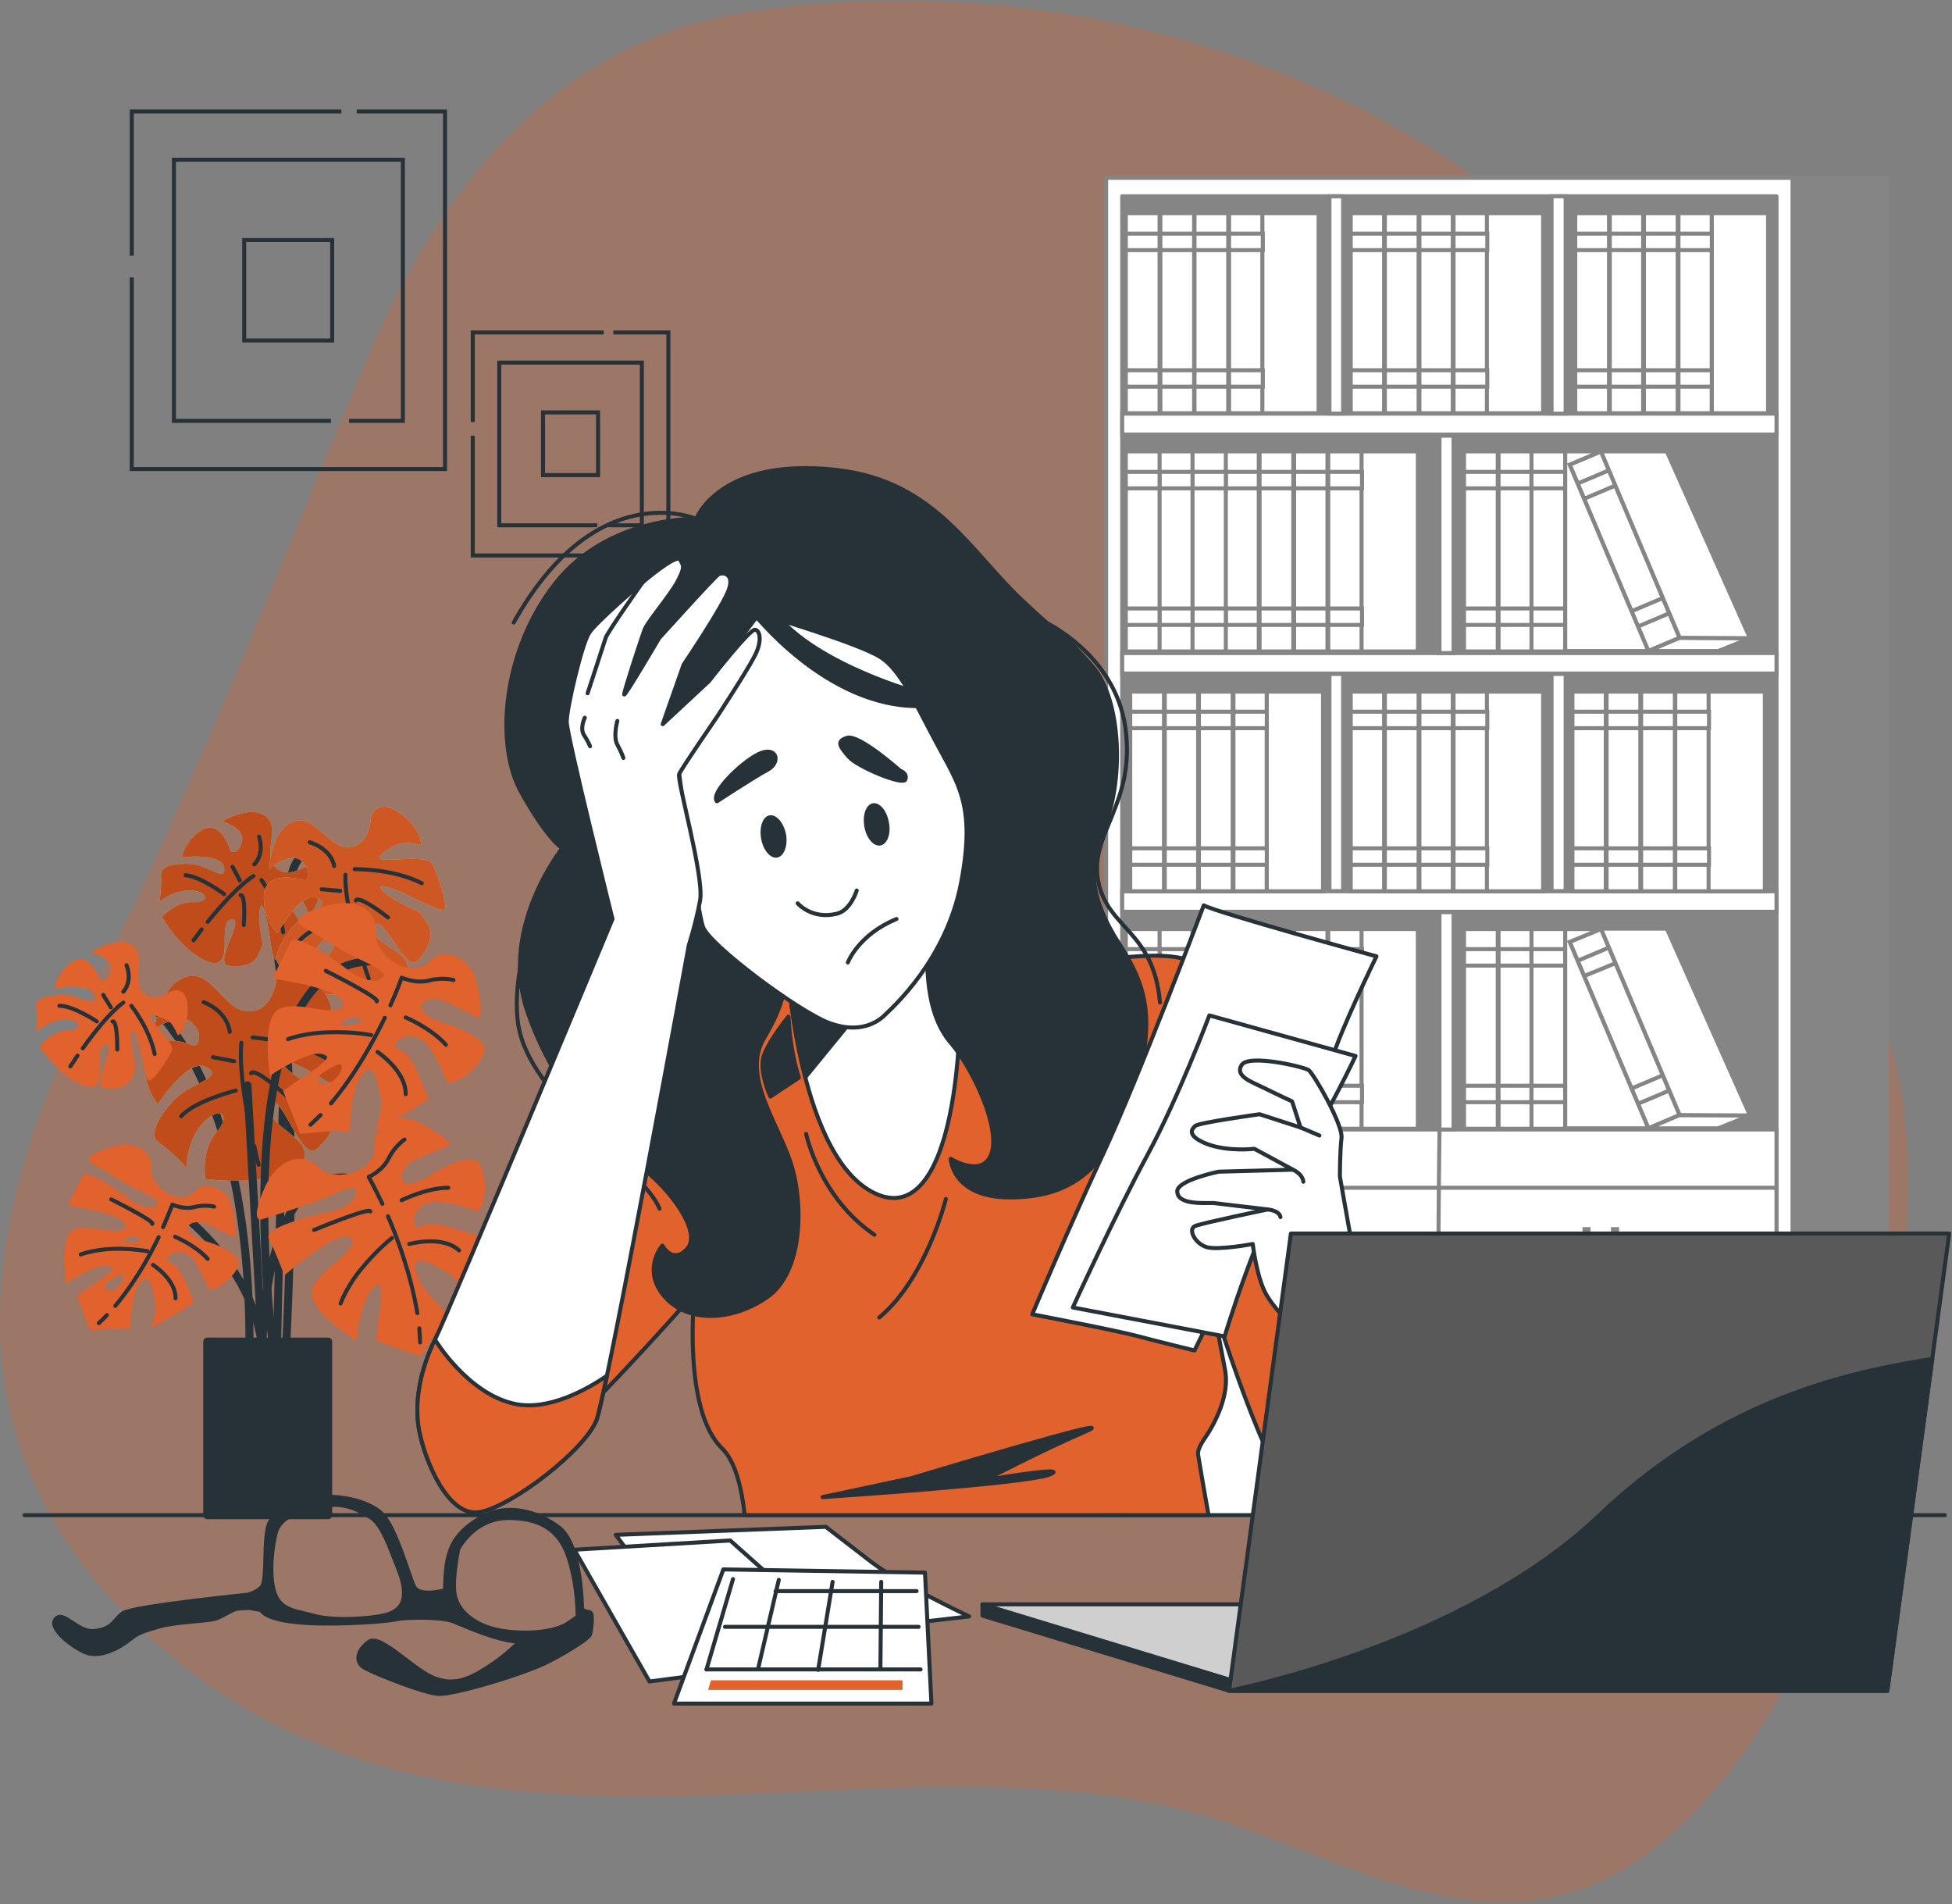 <?xml version="1.0" encoding="UTF-8"?>
<svg width="486px" height="474px" viewBox="0 0 486 474" version="1.1" xmlns="http://www.w3.org/2000/svg" xmlns:xlink="http://www.w3.org/1999/xlink">
    <rect x="0" y="0" width="486" height="474" fill="#808080" stroke="none"/>
    <title>8745324</title>
    <g id="lp-design" stroke="none" stroke-width="1" fill="none" fill-rule="evenodd">
        <g id="stop-using-spreadsheets" transform="translate(-804, -1090)">
            <g id="8745324" transform="translate(804, 1090.173)">
                <g id="Background-Simple" fill="#E1622C" fill-rule="nonzero" opacity="0.295">
                    <g id="&lt;Group&gt;">
                        <path d="M406.002,88.287 C397.102,70.987 384.602,56.787 368.802,45.287 C316.202,6.787 244.702,-7.113 183.202,3.387 C139.302,10.887 110.102,44.887 91.402,89.187 C69.202,141.487 49.202,193.587 24.002,244.487 C-4.898,302.787 -17.898,363.487 44.902,413.887 C99.302,457.387 167.402,446.087 229.702,444.687 C250.302,444.287 271.102,445.087 291.502,449.587 C331.802,458.687 371.002,490.787 410.702,460.787 C440.902,437.987 458.702,394.787 467.302,355.687 C472.402,332.487 476.502,306.787 474.602,281.987 C472.502,254.987 461.502,234.587 450.302,211.487 C436.102,182.487 425.002,151.487 417.302,119.387 C414.602,108.087 410.802,97.687 406.002,88.287 Z" id="&lt;Path&gt;"></path>
                    </g>
                </g>
                <g id="Plant" transform="translate(8.971, 200.632)">
                    <g id="&lt;Group&gt;" transform="translate(0, -0)">
                        <path d="M76.331,12.055 C76.331,12.055 64.031,5.155 63.131,20.655 C62.231,36.155 59.931,136.755 59.931,136.755" id="&lt;Path&gt;" stroke="#263238" stroke-width="2" stroke-linecap="round" stroke-linejoin="round"></path>
                        <path d="M56.731,22.055 C56.731,22.055 66.731,44.355 62.231,135.355" id="&lt;Path&gt;" stroke="#263238" stroke-width="2" stroke-linecap="round" stroke-linejoin="round"></path>
                        <g transform="translate(30.731, 1.335)" id="&lt;Path&gt;">
                            <path d="M35.9,13.82 C35.9,13.82 31.2,16.82 28.5,13.32 C25.8,9.92 30.3,3.62 26.3,0.92 C22.4,-1.78 15.6,2.32 15.6,2.32 C15.6,2.32 20.8,3.82 20.6,6.72 C20.5,9.62 17.9,10.72 17.6,9.42 C17.3,8.22 14.8,1.82 10.5,4.52 C6.2,7.12 5.6,11.22 5.6,11.22 C5.6,11.22 15.5,10.12 16.1,13.82 C16.7,17.62 12,13.22 7.9,12.92 C3.8,12.72 0.1,13.32 0.4,15.82 C0.6,18.32 0,22.32 0,22.32 C0,22.32 3.5,19.32 8,19.52 C12.5,19.82 12.3,22.72 8.2,22.42 C4.1,22.22 0.6,26.12 0.6,26.12 C0.6,26.12 4.3,32.52 9.1,35.62 C13.8,38.82 15.5,37.72 16.1,35.22 C16.6,32.82 15.4,26.52 18.2,26.72 C21.1,26.92 13.5,37.52 17.1,38.22 C20.8,38.82 23.8,37.72 24.7,35.32 C25.7,32.92 25.7,32.92 25.7,32.92 C25.7,32.92 24.4,26.72 25,24.22 C25.5,21.82 26.2,24.32 26.8,27.22 C27.5,30.12 27.9,37.22 29.2,36.82 C30.4,36.52 34.4,31.42 35.3,29.42 C36.3,27.42 30.1,21.22 30.1,20.02 C30.2,18.82 35,21.12 35.8,22.42 C36.5,23.72 37.2,25.42 37.2,25.42 C37.2,25.42 40.2,23.52 40.1,17.72 C40.1,12.02 35.9,13.82 35.9,13.82 L35.9,13.82 Z" fill="#92E3A9" fill-rule="nonzero"></path>
                            <path d="M35.9,13.82 C35.9,13.82 31.2,16.82 28.5,13.32 C25.8,9.92 30.3,3.62 26.3,0.92 C22.4,-1.78 15.6,2.32 15.6,2.32 C15.6,2.32 20.8,3.82 20.6,6.72 C20.5,9.62 17.9,10.72 17.6,9.42 C17.3,8.22 14.8,1.82 10.5,4.52 C6.2,7.12 5.6,11.22 5.6,11.22 C5.6,11.22 15.5,10.12 16.1,13.82 C16.7,17.62 12,13.22 7.9,12.92 C3.8,12.72 0.1,13.32 0.4,15.82 C0.6,18.32 0,22.32 0,22.32 C0,22.32 3.5,19.32 8,19.52 C12.5,19.82 12.3,22.72 8.2,22.42 C4.1,22.22 0.6,26.12 0.6,26.12 C0.6,26.12 4.3,32.52 9.1,35.62 C13.8,38.82 15.5,37.72 16.1,35.22 C16.6,32.82 15.4,26.52 18.2,26.72 C21.1,26.92 13.5,37.52 17.1,38.22 C20.8,38.82 23.8,37.72 24.7,35.32 C25.7,32.92 25.7,32.92 25.7,32.92 C25.7,32.92 24.4,26.72 25,24.22 C25.5,21.82 26.2,24.32 26.8,27.22 C27.5,30.12 27.9,37.22 29.2,36.82 C30.4,36.52 34.4,31.42 35.3,29.42 C36.3,27.42 30.1,21.22 30.1,20.02 C30.2,18.82 35,21.12 35.8,22.42 C36.5,23.72 37.2,25.42 37.2,25.42 C37.2,25.42 40.2,23.52 40.1,17.72 C40.1,12.02 35.9,13.82 35.9,13.82 L35.9,13.82 Z" fill="#C04C1B" fill-rule="nonzero"></path>
                            <path d="M12,27.32 C15.1,23.52 19.6,18.42 23.4,15.92" stroke="#263238" stroke-linecap="round" stroke-linejoin="round"></path>
                            <path d="M8.5,31.92 C8.5,31.92 9.3,30.82 10.5,29.22" stroke="#263238" stroke-linecap="round" stroke-linejoin="round"></path>
                            <path d="M25.4,16.92 C25.4,16.92 29.9,23.32 30.8,29.92" stroke="#263238" stroke-linecap="round" stroke-linejoin="round"></path>
                            <path d="M20.2,20.72 C20.2,20.72 21.5,19.92 21,28.12" stroke="#263238" stroke-linecap="round" stroke-linejoin="round"></path>
                            <path d="M23.6,13.02 C23.6,13.02 26.2,10.72 24.8,6.12" stroke="#263238" stroke-linecap="round" stroke-linejoin="round"></path>
                            <line x1="20" y1="17.02" x2="18.2" y2="13.62" stroke="#263238" stroke-linecap="round" stroke-linejoin="round"></line>
                            <path d="M16.1,20.42 C16.1,20.42 10.2,16.02 6.5,15.72" stroke="#263238" stroke-linecap="round" stroke-linejoin="round"></path>
                        </g>
                        <g transform="translate(56.714, 0)" id="&lt;Path&gt;">
                            <path d="M26.617,2.955 C26.617,2.955 26.417,9.755 21.217,10.055 C15.917,10.355 12.617,1.555 7.217,3.755 C1.817,5.855 1.317,15.455 1.317,15.455 C1.317,15.455 6.417,11.255 9.217,13.355 C11.917,15.555 11.317,18.755 9.817,18.255 C8.317,17.755 0.317,15.955 0.017,22.055 C-0.283,28.055 3.417,31.555 3.417,31.555 C3.417,31.555 9.117,20.855 13.217,22.755 C17.417,24.755 9.817,26.455 6.817,30.355 C3.717,34.355 1.817,38.455 4.417,39.855 C7.117,41.355 10.717,44.755 10.717,44.755 C10.717,44.755 10.017,39.155 13.417,34.855 C16.717,30.455 19.517,32.655 16.417,36.555 C13.417,40.455 14.917,46.655 14.917,46.655 C14.917,46.655 23.817,47.255 30.217,44.655 C36.617,42.055 36.717,39.655 34.617,37.355 C32.617,35.155 25.417,32.255 27.617,29.455 C29.717,26.655 35.217,41.555 38.317,38.355 C41.417,35.055 42.417,31.455 40.617,28.855 C38.817,26.255 38.817,26.255 38.817,26.255 C38.817,26.255 31.717,23.255 29.717,21.055 C27.617,18.855 30.617,19.855 33.917,21.155 C37.317,22.555 44.617,26.855 45.117,25.355 C45.617,23.955 43.217,16.455 41.917,14.155 C40.517,11.855 30.217,13.855 29.017,12.955 C27.817,12.055 33.417,8.855 35.217,8.955 C37.017,9.055 39.217,9.555 39.217,9.555 C39.217,9.555 39.317,5.255 33.517,1.355 C27.717,-2.445 26.617,2.955 26.617,2.955 L26.617,2.955 Z" fill="#92E3A9" fill-rule="nonzero"></path>
                            <path d="M26.617,2.955 C26.617,2.955 26.417,9.755 21.217,10.055 C15.917,10.355 12.617,1.555 7.217,3.755 C1.817,5.855 1.317,15.455 1.317,15.455 C1.317,15.455 6.417,11.255 9.217,13.355 C11.917,15.555 11.317,18.755 9.817,18.255 C8.317,17.755 0.317,15.955 0.017,22.055 C-0.283,28.055 3.417,31.555 3.417,31.555 C3.417,31.555 9.117,20.855 13.217,22.755 C17.417,24.755 9.817,26.455 6.817,30.355 C3.717,34.355 1.817,38.455 4.417,39.855 C7.117,41.355 10.717,44.755 10.717,44.755 C10.717,44.755 10.017,39.155 13.417,34.855 C16.717,30.455 19.517,32.655 16.417,36.555 C13.417,40.455 14.917,46.655 14.917,46.655 C14.917,46.655 23.817,47.255 30.217,44.655 C36.617,42.055 36.717,39.655 34.617,37.355 C32.617,35.155 25.417,32.255 27.617,29.455 C29.717,26.655 35.217,41.555 38.317,38.355 C41.417,35.055 42.417,31.455 40.617,28.855 C38.817,26.255 38.817,26.255 38.817,26.255 C38.817,26.255 31.717,23.255 29.717,21.055 C27.617,18.855 30.617,19.855 33.917,21.155 C37.317,22.555 44.617,26.855 45.117,25.355 C45.617,23.955 43.217,16.455 41.917,14.155 C40.517,11.855 30.217,13.855 29.017,12.955 C27.817,12.055 33.417,8.855 35.217,8.955 C37.017,9.055 39.217,9.555 39.217,9.555 C39.217,9.555 39.317,5.255 33.517,1.355 C27.717,-2.445 26.617,2.955 26.617,2.955 L26.617,2.955 Z" fill="#CF5724" fill-rule="nonzero"></path>
                            <path d="M23.917,36.055 C22.217,30.355 20.117,22.355 20.317,16.955" stroke="#263238" stroke-linecap="round" stroke-linejoin="round"></path>
                            <path d="M26.117,42.755 C26.117,42.755 25.517,41.255 24.817,38.855" stroke="#263238" stroke-linecap="round" stroke-linejoin="round"></path>
                            <path d="M22.617,15.555 C22.617,15.555 32.117,15.355 39.317,19.055" stroke="#263238" stroke-linecap="round" stroke-linejoin="round"></path>
                            <path d="M22.917,23.355 C22.917,23.355 23.017,21.555 30.917,27.555" stroke="#263238" stroke-linecap="round" stroke-linejoin="round"></path>
                            <path d="M17.517,14.755 C17.517,14.755 17.017,10.655 11.417,8.855" stroke="#263238" stroke-linecap="round" stroke-linejoin="round"></path>
                            <line x1="19.017" y1="20.955" x2="14.417" y2="20.555" stroke="#263238" stroke-linecap="round" stroke-linejoin="round"></line>
                            <path d="M19.817,27.255 C19.817,27.255 11.317,30.155 8.617,33.655" stroke="#263238" stroke-linecap="round" stroke-linejoin="round"></path>
                        </g>
                        <path d="M26.731,47.955 C26.731,47.955 53.531,65.755 53.131,134.455" id="&lt;Path&gt;" stroke="#263238" stroke-width="2" stroke-linecap="round" stroke-linejoin="round"></path>
                        <g transform="translate(27.196, 40.106)" id="&lt;Path&gt;">
                            <path d="M32.635,3.149 C32.635,3.149 31.735,10.949 25.635,10.849 C19.535,10.749 16.635,0.249 10.135,2.249 C3.735,4.149 2.235,15.249 2.235,15.249 C2.235,15.249 8.535,10.849 11.535,13.549 C14.535,16.249 13.435,19.949 11.735,19.249 C10.135,18.549 1.035,15.649 0.135,22.649 C-0.765,29.649 3.135,33.949 3.135,33.949 C3.135,33.949 10.735,22.149 15.335,24.749 C19.935,27.449 11.035,28.649 7.135,32.949 C3.235,37.149 0.635,41.749 3.535,43.649 C6.535,45.549 10.335,49.849 10.335,49.849 C10.335,49.849 10.035,43.349 14.335,38.649 C18.635,34.049 21.535,36.749 17.735,40.949 C13.835,45.249 14.935,52.549 14.935,52.549 C14.935,52.549 25.235,54.049 32.835,51.649 C40.535,49.249 40.735,46.449 38.635,43.649 C36.435,40.949 28.535,36.749 31.235,33.849 C33.935,30.849 38.835,48.549 42.735,45.049 C46.635,41.649 48.135,37.549 46.335,34.349 C44.535,31.149 44.535,31.149 44.535,31.149 C44.535,31.149 36.635,27.049 34.435,24.249 C32.235,21.549 35.635,23.049 39.335,24.849 C43.135,26.749 51.135,32.449 51.835,30.849 C52.635,29.149 50.535,20.249 49.235,17.449 C47.835,14.649 35.635,16.049 34.435,14.949 C33.135,13.749 39.935,10.549 41.935,10.849 C44.035,11.249 46.435,11.949 46.435,11.949 C46.435,11.949 47.035,6.949 40.735,1.949 C34.335,-3.051 32.635,3.149 32.635,3.149 L32.635,3.149 Z" fill="#92E3A9" fill-rule="nonzero"></path>
                            <path d="M32.635,3.149 C32.635,3.149 31.735,10.949 25.635,10.849 C19.535,10.749 16.635,0.249 10.135,2.249 C3.735,4.149 2.235,15.249 2.235,15.249 C2.235,15.249 8.535,10.849 11.535,13.549 C14.535,16.249 13.435,19.949 11.735,19.249 C10.135,18.549 1.035,15.649 0.135,22.649 C-0.765,29.649 3.135,33.949 3.135,33.949 C3.135,33.949 10.735,22.149 15.335,24.749 C19.935,27.449 11.035,28.649 7.135,32.949 C3.235,37.149 0.635,41.749 3.535,43.649 C6.535,45.549 10.335,49.849 10.335,49.849 C10.335,49.849 10.035,43.349 14.335,38.649 C18.635,34.049 21.535,36.749 17.735,40.949 C13.835,45.249 14.935,52.549 14.935,52.549 C14.935,52.549 25.235,54.049 32.835,51.649 C40.535,49.249 40.735,46.449 38.635,43.649 C36.435,40.949 28.535,36.749 31.235,33.849 C33.935,30.849 38.835,48.549 42.735,45.049 C46.635,41.649 48.135,37.549 46.335,34.349 C44.535,31.149 44.535,31.149 44.535,31.149 C44.535,31.149 36.635,27.049 34.435,24.249 C32.235,21.549 35.635,23.049 39.335,24.849 C43.135,26.749 51.135,32.449 51.835,30.849 C52.635,29.149 50.535,20.249 49.235,17.449 C47.835,14.649 35.635,16.049 34.435,14.949 C33.135,13.749 39.935,10.549 41.935,10.849 C44.035,11.249 46.435,11.949 46.435,11.949 C46.435,11.949 47.035,6.949 40.735,1.949 C34.335,-3.051 32.635,3.149 32.635,3.149 L32.635,3.149 Z" fill="#C04C1B" fill-rule="nonzero"></path>
                            <path d="M26.335,41.049 C24.935,34.449 23.335,24.949 23.935,18.649" stroke="#263238" stroke-linecap="round" stroke-linejoin="round"></path>
                            <path d="M28.235,49.049 C28.235,49.049 27.735,47.249 27.135,44.349" stroke="#263238" stroke-linecap="round" stroke-linejoin="round"></path>
                            <path d="M26.735,17.349 C26.735,17.349 37.835,18.049 45.735,22.949" stroke="#263238" stroke-linecap="round" stroke-linejoin="round"></path>
                            <path d="M26.335,26.249 C26.335,26.249 26.735,24.249 35.235,31.949" stroke="#263238" stroke-linecap="round" stroke-linejoin="round"></path>
                            <path d="M21.035,15.949 C21.035,15.949 20.735,11.049 14.535,8.549" stroke="#263238" stroke-linecap="round" stroke-linejoin="round"></path>
                            <line x1="22.135" y1="23.249" x2="16.835" y2="22.249" stroke="#263238" stroke-linecap="round" stroke-linejoin="round"></line>
                            <path d="M22.535,30.549 C22.535,30.549 12.435,33.049 8.935,36.949" stroke="#263238" stroke-linecap="round" stroke-linejoin="round"></path>
                        </g>
                        <path d="M37.131,102.155 C37.131,102.155 54.431,115.355 56.331,134.955 L52.631,69.355" id="&lt;Path&gt;" stroke="#263238" stroke-width="2" stroke-linecap="round" stroke-linejoin="round"></path>
                        <path d="M79.031,92.555 C56.331,88.455 56.331,134.955 56.331,134.955" id="&lt;Path&gt;" stroke="#263238" stroke-width="2" stroke-linecap="round" stroke-linejoin="round"></path>
                        <path d="M59.031,134.455 C59.031,134.455 45.831,38.455 84.031,38.455" id="&lt;Path&gt;" stroke="#263238" stroke-width="2" stroke-linecap="round" stroke-linejoin="round"></path>
                        <g transform="translate(54.961, 77.618)" id="&lt;Path&gt;">
                            <path d="M15.47,12.237 C12.27,8.737 5.67,8.737 1.77,17.637 C-2.03,26.637 1.47,25.037 1.47,25.037 C1.47,25.037 8.77,22.737 13.47,21.137 C18.17,19.637 24.37,15.737 24.77,18.037 C25.17,20.337 21.67,22.737 17.37,23.437 C13.07,24.237 1.77,27.337 2.97,29.737 C4.17,32.037 6.87,39.037 6.87,39.037 C6.87,39.037 12.27,34.337 17.37,31.237 C22.37,28.137 25.57,29.337 22.77,32.837 C20.07,36.337 12.27,40.237 13.87,44.837 C15.47,49.537 24.77,55.337 24.77,55.337 C24.77,55.337 25.87,45.637 28.67,42.537 C31.37,39.437 31.37,42.937 30.57,48.337 C29.77,53.837 29.77,55.337 29.77,55.337 L40.67,59.237 C40.67,59.237 44.57,53.437 46.47,51.437 C48.47,49.537 48.47,49.537 48.47,49.537 C48.47,49.537 39.87,42.137 39.47,37.437 C39.17,32.837 45.37,37.437 47.27,38.237 C49.27,39.037 52.37,44.437 52.37,44.437 C52.37,44.437 54.27,35.537 54.67,32.437 C55.07,29.337 55.07,29.337 55.07,29.337 C55.07,29.337 46.87,26.237 43.77,26.237 C40.67,26.237 39.17,28.537 39.17,25.437 C39.17,22.337 42.27,20.337 45.77,20.737 C49.27,21.137 55.07,23.137 55.07,23.137 C55.07,23.137 57.37,21.137 56.67,15.337 C55.87,9.537 53.87,9.537 49.27,11.037 C44.57,12.637 41.47,16.137 37.97,16.137 C34.47,16.137 36.37,11.837 38.77,10.637 C41.07,9.537 46.87,7.137 48.07,6.737 C49.27,6.337 41.87,0.937 37.97,0.137 C34.07,-0.663 29.07,2.137 29.37,6.037 C30.17,14.137 18.57,15.737 15.47,12.237 L15.47,12.237 Z" fill="#E1622C" fill-rule="nonzero"></path>
                            <path d="M40.47,52.237 C40.537,53.437 40.604,54.604 40.67,55.737" stroke="#263238" stroke-linecap="round" stroke-linejoin="round"></path>
                            <path d="M32.67,24.337 C35.37,30.637 38.47,39.337 39.97,48.437" stroke="#263238" stroke-linecap="round" stroke-linejoin="round"></path>
                            <path d="M31.27,21.237 C29.27,17.037 27.87,14.537 27.87,14.537 C27.87,14.537 31.37,13.037 32.87,9.837 C34.47,6.737 36.77,5.237 36.77,5.237" stroke="#263238" stroke-linecap="round" stroke-linejoin="round"></path>
                            <path d="M14.27,27.737 C14.27,27.737 28.27,21.937 28.27,23.137" stroke="#263238" stroke-linecap="round" stroke-linejoin="round"></path>
                            <path d="M36.07,20.337 C36.07,20.337 42.27,17.237 47.67,17.237" stroke="#263238" stroke-linecap="round" stroke-linejoin="round"></path>
                            <path d="M33.67,29.737 C33.67,29.737 30.17,32.437 26.27,37.137 C22.37,41.737 20.87,46.037 20.87,46.037" stroke="#263238" stroke-linecap="round" stroke-linejoin="round"></path>
                            <path d="M37.97,31.237 C37.97,31.237 46.17,28.937 50.37,32.837" stroke="#263238" stroke-linecap="round" stroke-linejoin="round"></path>
                        </g>
                        <g transform="translate(57.667, 23.996)">
                            <path d="M50.065,32.359 C45.765,29.859 41.165,29.759 38.865,27.159 C36.565,24.559 41.065,23.159 43.465,24.159 C45.865,25.159 51.465,28.059 52.465,28.659 C53.565,29.259 52.865,20.159 50.865,16.759 C48.865,13.259 43.565,11.259 40.865,14.059 C35.165,20.059 26.365,12.259 26.965,7.559 C27.565,2.959 23.265,-2.041 13.965,0.859 C4.665,3.859 8.165,5.459 8.165,5.459 C8.165,5.459 14.765,9.459 18.965,11.959 C23.165,14.459 30.165,16.659 28.665,18.459 C27.165,20.259 23.165,19.159 19.765,16.459 C16.365,13.759 6.665,7.259 5.665,9.659 C4.665,12.059 1.165,18.759 1.165,18.759 C1.165,18.759 8.265,19.759 13.865,21.559 C19.565,23.359 20.665,26.459 16.265,26.659 C11.865,26.959 3.865,23.559 1.365,27.859 C-1.135,32.059 0.565,42.959 0.565,42.959 C0.565,42.959 8.665,37.459 12.765,37.459 C16.865,37.459 14.265,39.759 9.665,42.759 C5.065,45.759 3.865,46.759 3.865,46.759 L8.065,57.459 C8.065,57.459 14.965,56.659 17.765,56.759 C20.465,56.959 20.465,56.959 20.465,56.959 C20.465,56.959 20.465,45.659 23.765,42.359 C26.965,38.959 27.565,46.759 28.265,48.759 C28.865,50.659 26.865,56.659 26.865,56.659 C26.865,56.659 34.865,52.259 37.465,50.459 C40.065,48.759 40.065,48.759 40.065,48.759 C40.065,48.759 37.065,40.559 35.065,38.159 C32.965,35.859 30.165,36.159 32.565,34.159 C34.865,32.159 38.365,33.159 40.365,36.059 C42.365,38.959 44.765,44.659 44.765,44.659 C44.765,44.659 47.765,45.159 51.665,40.759 C55.565,36.359 54.265,34.859 50.065,32.359 L50.065,32.359 Z M13.265,44.759 C10.165,43.259 17.565,40.159 17.565,40.159 C20.265,39.759 16.365,46.359 13.265,44.759 Z M18.465,30.259 C17.165,29.659 21.165,28.259 21.165,28.259 C26.865,29.359 19.865,30.959 18.465,30.259 Z" id="&lt;Compound-Path&gt;" fill="#E1622C" fill-rule="nonzero"></path>
                            <path d="M13.165,52.759 C12.365,53.559 11.531,54.359 10.665,55.159" id="&lt;Path&gt;" stroke="#263238" stroke-linecap="round" stroke-linejoin="round"></path>
                            <path d="M29.165,28.559 C26.165,34.759 21.665,42.859 15.765,49.859" id="&lt;Path&gt;" stroke="#263238" stroke-linecap="round" stroke-linejoin="round"></path>
                            <path d="M30.565,25.459 C32.465,21.259 33.365,18.559 33.365,18.559 C33.365,18.559 36.865,20.159 40.265,19.259 C43.565,18.359 46.265,19.159 46.265,19.159" id="&lt;Path&gt;" stroke="#263238" stroke-linecap="round" stroke-linejoin="round"></path>
                            <path d="M27.165,24.459 C28.065,23.659 14.465,16.859 14.465,16.859" id="&lt;Path&gt;" stroke="#263238" stroke-linecap="round" stroke-linejoin="round"></path>
                            <path d="M34.365,28.459 C34.365,28.459 40.765,31.159 44.365,35.259" id="&lt;Path&gt;" stroke="#263238" stroke-linecap="round" stroke-linejoin="round"></path>
                            <path d="M25.765,32.859 C25.765,32.859 21.465,31.959 15.365,32.159 C9.265,32.259 5.065,33.859 5.065,33.859" id="&lt;Path&gt;" stroke="#263238" stroke-linecap="round" stroke-linejoin="round"></path>
                            <path d="M27.365,37.059 C27.365,37.059 34.465,41.759 34.365,47.559" id="&lt;Path&gt;" stroke="#263238" stroke-linecap="round" stroke-linejoin="round"></path>
                        </g>
                        <g transform="translate(7.016, 84.178)">
                            <path d="M40.315,26.077 C36.915,23.977 33.115,23.977 31.315,21.877 C29.415,19.677 33.015,18.677 35.015,19.477 C36.915,20.277 41.415,22.577 42.315,23.077 C43.115,23.577 42.515,16.177 41.015,13.477 C39.415,10.677 35.115,9.077 32.915,11.277 C28.315,16.077 21.315,9.877 21.715,6.077 C22.215,2.377 18.715,-1.623 11.315,0.677 C3.815,3.077 6.615,4.377 6.615,4.377 C6.615,4.377 11.915,7.577 15.315,9.677 C18.715,11.677 24.315,13.377 23.115,14.877 C21.915,16.277 18.615,15.377 15.915,13.277 C13.215,11.077 5.315,5.877 4.515,7.777 C3.715,9.677 0.915,15.077 0.915,15.077 C0.915,15.077 6.615,15.877 11.215,17.377 C15.715,18.777 16.715,21.277 13.115,21.477 C9.615,21.677 3.115,18.977 1.115,22.377 C-0.885,25.777 0.415,34.577 0.415,34.577 C0.415,34.577 7.015,30.077 10.315,30.077 C13.615,30.177 11.515,31.977 7.815,34.377 C4.115,36.777 3.115,37.577 3.115,37.577 L6.515,46.277 C6.515,46.277 12.115,45.577 14.315,45.677 C16.515,45.877 16.515,45.877 16.515,45.877 C16.515,45.877 16.515,36.777 19.115,34.077 C21.715,31.377 22.215,37.577 22.715,39.177 C23.315,40.777 21.615,45.577 21.615,45.577 C21.615,45.577 28.115,41.977 30.215,40.577 C32.315,39.177 32.315,39.177 32.315,39.177 C32.315,39.177 29.815,32.577 28.215,30.677 C26.615,28.877 24.315,29.077 26.215,27.477 C28.115,25.877 30.915,26.677 32.515,29.077 C34.115,31.377 36.015,35.977 36.015,35.977 C36.015,35.977 38.415,36.277 41.615,32.777 C44.715,29.277 43.715,28.077 40.315,26.077 L40.315,26.077 Z M10.715,36.077 C8.215,34.777 14.115,32.277 14.115,32.277 C16.315,31.977 13.215,37.277 10.715,36.077 Z M14.915,24.377 C13.815,23.877 17.015,22.777 17.015,22.777 C21.715,23.677 16.015,24.877 14.915,24.377 Z" id="&lt;Compound-Path&gt;" fill="#E1622C" fill-rule="nonzero"></path>
                            <path d="M10.615,42.377 C9.949,43.11 9.282,43.777 8.615,44.377" id="&lt;Path&gt;" stroke="#263238" stroke-linecap="round" stroke-linejoin="round"></path>
                            <path d="M23.515,22.977 C21.115,27.977 17.415,34.477 12.715,40.077" id="&lt;Path&gt;" stroke="#263238" stroke-linecap="round" stroke-linejoin="round"></path>
                            <path d="M24.615,20.477 C26.115,17.077 26.915,14.877 26.915,14.877 C26.915,14.877 29.715,16.177 32.415,15.477 C35.115,14.777 37.315,15.377 37.315,15.377" id="&lt;Path&gt;" stroke="#263238" stroke-linecap="round" stroke-linejoin="round"></path>
                            <path d="M11.715,13.577 C11.715,13.577 22.615,18.977 21.915,19.677" id="&lt;Path&gt;" stroke="#263238" stroke-linecap="round" stroke-linejoin="round"></path>
                            <path d="M27.615,22.877 C27.615,22.877 32.815,25.077 35.715,28.377" id="&lt;Path&gt;" stroke="#263238" stroke-linecap="round" stroke-linejoin="round"></path>
                            <path d="M20.715,26.477 C20.715,26.477 17.215,25.777 12.415,25.877 C7.515,25.977 4.115,27.277 4.115,27.277" id="&lt;Path&gt;" stroke="#263238" stroke-linecap="round" stroke-linejoin="round"></path>
                            <path d="M22.115,29.877 C22.115,29.877 27.815,33.577 27.715,38.177" id="&lt;Path&gt;" stroke="#263238" stroke-linecap="round" stroke-linejoin="round"></path>
                        </g>
                        <g transform="translate(-0, 33.678)" id="&lt;Path&gt;">
                            <path d="M33.431,12.377 C33.431,12.377 29.131,15.477 26.431,12.377 C23.731,9.277 27.631,2.977 23.731,0.677 C19.831,-1.623 13.631,2.677 13.631,2.677 C13.631,2.677 18.631,3.777 18.631,6.477 C18.631,9.277 16.331,10.377 15.931,9.277 C15.531,8.077 12.831,2.277 8.931,4.977 C5.031,7.677 4.631,11.577 4.631,11.577 C4.631,11.577 14.031,9.977 14.731,13.477 C15.531,16.977 10.931,13.177 7.031,13.177 C3.131,13.177 -0.369,13.877 0.031,16.277 C0.431,18.577 0.031,22.477 0.031,22.477 C0.031,22.477 3.131,19.377 7.431,19.377 C11.631,19.377 11.631,22.077 7.731,22.077 C3.931,22.077 0.831,25.977 0.831,25.977 C0.831,25.977 4.631,31.777 9.331,34.477 C14.031,37.277 15.531,36.077 15.931,33.777 C16.331,31.377 14.731,25.577 17.531,25.577 C20.231,25.577 13.631,36.077 17.131,36.477 C20.631,36.877 23.331,35.677 24.131,33.377 C24.831,30.977 24.831,30.977 24.831,30.977 C24.831,30.977 23.331,25.177 23.731,22.877 C24.131,20.477 24.831,22.877 25.631,25.577 C26.431,28.277 27.231,34.877 28.331,34.477 C29.531,34.077 33.031,29.077 33.831,27.077 C34.631,25.177 28.331,19.777 28.331,18.577 C28.331,17.377 33.031,19.377 33.831,20.477 C34.631,21.677 35.331,23.277 35.331,23.277 C35.331,23.277 38.131,21.277 37.731,15.877 C37.331,10.377 33.431,12.377 33.431,12.377 L33.431,12.377 Z" fill="#E1622C" fill-rule="nonzero"></path>
                            <path d="M11.631,26.477 C14.331,22.677 18.331,17.577 21.731,15.077" stroke="#263238" stroke-linecap="round" stroke-linejoin="round"></path>
                            <path d="M8.531,30.977 C8.531,30.977 9.231,29.977 10.331,28.277" stroke="#263238" stroke-linecap="round" stroke-linejoin="round"></path>
                            <path d="M23.731,15.877 C23.731,15.877 28.331,21.677 29.531,27.877" stroke="#263238" stroke-linecap="round" stroke-linejoin="round"></path>
                            <path d="M19.031,19.777 C19.031,19.777 20.231,18.977 20.231,26.777" stroke="#263238" stroke-linecap="round" stroke-linejoin="round"></path>
                            <path d="M21.731,12.377 C21.731,12.377 24.131,9.977 22.531,5.777" stroke="#263238" stroke-linecap="round" stroke-linejoin="round"></path>
                            <line x1="18.631" y1="16.277" x2="16.731" y2="13.177" stroke="#263238" stroke-linecap="round" stroke-linejoin="round"></line>
                            <path d="M15.131,19.777 C15.131,19.777 9.331,15.877 5.831,15.877" stroke="#263238" stroke-linecap="round" stroke-linejoin="round"></path>
                        </g>
                        <polygon id="&lt;Path&gt;" stroke="#263238" stroke-width="2" fill="#263238" fill-rule="nonzero" stroke-linecap="round" stroke-linejoin="round" points="72.731 176.355 42.631 176.355 42.631 133.155 72.731 133.155"></polygon>
                    </g>
                </g>
                <g id="&lt;Group&gt;" transform="translate(275.402, 44.087)" stroke="#858585">
                    <polygon id="&lt;Path&gt;" fill="#FFFFFF" fill-rule="nonzero" points="194.3 333 194.3 0 0 0 0 333"></polygon>
                    <polygon id="&lt;Path&gt;" fill="#858585" fill-rule="nonzero" stroke-linecap="round" stroke-linejoin="round" points="166.9 333 166.9 4.6 4 4.6 4 333"></polygon>
                    <g transform="translate(4, 4.6)" fill="#FFFFFF" fill-rule="nonzero" id="&lt;Path&gt;">
                        <polygon points="162.9 59.3 0 59.3 0 54.1 162.9 54.1"></polygon>
                        <polygon points="162.9 118.8 0 118.8 0 113.7 162.9 113.7"></polygon>
                        <polygon points="110.4 54.1 106.9 54.1 106.9 0 110.4 0"></polygon>
                        <polygon points="55 54.1 51.6 54.1 51.6 0 55 0"></polygon>
                        <polygon points="110.4 173 106.9 173 106.9 118.9 110.4 118.9"></polygon>
                        <polygon points="55 173 51.6 173 51.6 118.9 55 118.9"></polygon>
                        <polygon points="82.5 113.7 79 113.7 79 59.6 82.5 59.6"></polygon>
                        <polygon points="162.9 178.1 0 178.1 0 173 162.9 173"></polygon>
                        <polygon points="162.9 328.4 162.9 232.3 0 232.3 0 328.4"></polygon>
                        <polygon points="82.5 232.3 79 232.3 79 178.2 82.5 178.2"></polygon>
                    </g>
                    <polygon id="&lt;Path&gt;" fill="#858585" fill-rule="nonzero" stroke-linecap="round" stroke-linejoin="round" points="194.3 333 194.3 0 170.9 0 170.9 333"></polygon>
                    <g transform="translate(116.8, 8.8)" fill="#FFFFFF" fill-rule="nonzero" id="&lt;Path&gt;">
                        <g transform="translate(0, 0)">
                            <polygon points="8.4 0 0 0 0 49.8 8.4 49.8"></polygon>
                            <polygon points="8.4 39.1 0 39.1 0 43.2 8.4 43.2"></polygon>
                            <polygon points="8.4 5.1 0 5.1 0 9.2 8.4 9.2"></polygon>
                        </g>
                        <g transform="translate(8.6, 0)">
                            <polygon points="8.3 0 0 0 0 49.8 8.3 49.8"></polygon>
                            <polygon points="8.3 39.1 0 39.1 0 43.2 8.3 43.2"></polygon>
                            <polygon points="8.3 5.1 0 5.1 0 9.2 8.3 9.2"></polygon>
                        </g>
                        <g transform="translate(17.1, 0)">
                            <polygon points="8.4 0 0 0 0 49.8 8.4 49.8"></polygon>
                            <polygon points="8.4 39.1 0 39.1 0 43.2 8.4 43.2"></polygon>
                            <polygon points="8.4 5.1 0 5.1 0 9.2 8.4 9.2"></polygon>
                        </g>
                        <g transform="translate(25.7, 0)">
                            <polygon points="8.3 0 0 0 0 49.8 8.3 49.8"></polygon>
                            <polygon points="22.3 0 8.3 0 8.3 49.8 22.3 49.8"></polygon>
                            <polygon points="8.3 39.1 0 39.1 0 43.2 8.3 43.2"></polygon>
                            <polygon points="8.3 5.1 0 5.1 0 9.2 8.3 9.2"></polygon>
                        </g>
                    </g>
                    <g transform="translate(60.9, 8.8)" fill="#FFFFFF" fill-rule="nonzero" id="&lt;Path&gt;">
                        <g transform="translate(0, 0)">
                            <polygon points="8.3 0 0 0 0 49.8 8.3 49.8"></polygon>
                            <polygon points="8.3 39.1 0 39.1 0 43.2 8.3 43.2"></polygon>
                            <polygon points="8.3 5.1 0 5.1 0 9.2 8.3 9.2"></polygon>
                        </g>
                        <g transform="translate(8.5, 0)">
                            <polygon points="8.4 0 0 0 0 49.8 8.4 49.8"></polygon>
                            <polygon points="8.4 39.1 0 39.1 0 43.2 8.4 43.2"></polygon>
                            <polygon points="8.4 5.1 0 5.1 0 9.2 8.4 9.2"></polygon>
                        </g>
                        <g transform="translate(17.1, 0)">
                            <polygon points="8.3 0 0 0 0 49.8 8.3 49.8"></polygon>
                            <polygon points="8.3 39.1 0 39.1 0 43.2 8.3 43.2"></polygon>
                            <polygon points="8.3 5.1 0 5.1 0 9.2 8.3 9.2"></polygon>
                        </g>
                        <g transform="translate(25.6, 0)">
                            <polygon points="8.4 0 0 0 0 49.8 8.4 49.8"></polygon>
                            <polygon points="22.3 0 8.3 0 8.3 49.8 22.3 49.8"></polygon>
                            <polygon points="8.4 39.1 0 39.1 0 43.2 8.4 43.2"></polygon>
                            <polygon points="8.4 5.1 0 5.1 0 9.2 8.4 9.2"></polygon>
                        </g>
                    </g>
                    <g transform="translate(60.9, 127.9)" fill="#FFFFFF" fill-rule="nonzero" id="&lt;Path&gt;">
                        <g transform="translate(0, 0)">
                            <polygon points="8.3 0 0 0 0 49.7 8.3 49.7"></polygon>
                            <polygon points="8.3 39 0 39 0 43.1 8.3 43.1"></polygon>
                            <polygon points="8.3 5 0 5 0 9.1 8.3 9.1"></polygon>
                        </g>
                        <g transform="translate(8.5, 0)">
                            <polygon points="8.4 0 0 0 0 49.7 8.4 49.7"></polygon>
                            <polygon points="8.4 39 0 39 0 43.1 8.4 43.1"></polygon>
                            <polygon points="8.4 5 0 5 0 9.1 8.4 9.1"></polygon>
                        </g>
                        <g transform="translate(17.1, 0)">
                            <polygon points="8.3 0 0 0 0 49.7 8.3 49.7"></polygon>
                            <polygon points="8.3 39 0 39 0 43.1 8.3 43.1"></polygon>
                            <polygon points="8.3 5 0 5 0 9.1 8.3 9.1"></polygon>
                        </g>
                        <g transform="translate(25.6, 0)">
                            <polygon points="8.4 0 0 0 0 49.7 8.4 49.7"></polygon>
                            <polygon points="22.3 0 8.3 0 8.3 49.7 22.3 49.7"></polygon>
                            <polygon points="8.4 39 0 39 0 43.1 8.4 43.1"></polygon>
                            <polygon points="8.4 5 0 5 0 9.1 8.4 9.1"></polygon>
                        </g>
                    </g>
                    <g transform="translate(116.1, 127.9)" fill="#FFFFFF" fill-rule="nonzero" id="&lt;Path&gt;">
                        <g transform="translate(-0, 0)">
                            <polygon points="8.3 0 0 0 0 49.7 8.3 49.7"></polygon>
                            <polygon points="8.3 39 0 39 0 43.1 8.3 43.1"></polygon>
                            <polygon points="8.3 5 0 5 0 9.1 8.3 9.1"></polygon>
                        </g>
                        <g transform="translate(8.5, 0)">
                            <polygon points="8.4 0 0 0 0 49.7 8.4 49.7"></polygon>
                            <polygon points="8.4 39 0 39 0 43.1 8.4 43.1"></polygon>
                            <polygon points="8.4 5 0 5 0 9.1 8.4 9.1"></polygon>
                        </g>
                        <g transform="translate(17.1, 0)">
                            <polygon points="8.4 0 0 0 0 49.7 8.4 49.7"></polygon>
                            <polygon points="8.4 39 0 39 0 43.1 8.4 43.1"></polygon>
                            <polygon points="8.4 5 0 5 0 9.1 8.4 9.1"></polygon>
                        </g>
                        <g transform="translate(25.6, 0)">
                            <polygon points="8.4 0 0 0 0 49.7 8.4 49.7"></polygon>
                            <polygon points="22.3 0 8.3 0 8.3 49.7 22.3 49.7"></polygon>
                            <polygon points="8.4 39 0 39 0 43.1 8.4 43.1"></polygon>
                            <polygon points="8.4 5 0 5 0 9.1 8.4 9.1"></polygon>
                        </g>
                    </g>
                    <g transform="translate(6, 127.9)" fill="#FFFFFF" fill-rule="nonzero" id="&lt;Path&gt;">
                        <g transform="translate(0, 0)">
                            <polygon points="8.4 0 0 0 0 49.7 8.4 49.7"></polygon>
                            <polygon points="8.4 39 0 39 0 43.1 8.4 43.1"></polygon>
                            <polygon points="8.4 5 0 5 0 9.1 8.4 9.1"></polygon>
                        </g>
                        <g transform="translate(8.6, 0)">
                            <polygon points="8.3 0 0 0 0 49.7 8.3 49.7"></polygon>
                            <polygon points="8.3 39 0 39 0 43.1 8.3 43.1"></polygon>
                            <polygon points="8.3 5 0 5 0 9.1 8.3 9.1"></polygon>
                        </g>
                        <g transform="translate(17.1, 0)">
                            <polygon points="8.4 0 0 0 0 49.7 8.4 49.7"></polygon>
                            <polygon points="8.4 39 0 39 0 43.1 8.4 43.1"></polygon>
                            <polygon points="8.4 5 0 5 0 9.1 8.4 9.1"></polygon>
                        </g>
                        <g transform="translate(25.7, 0)">
                            <polygon points="8.3 0 0 0 0 49.7 8.3 49.7"></polygon>
                            <polygon points="22.3 0 8.3 0 8.3 49.7 22.3 49.7"></polygon>
                            <polygon points="8.3 39 0 39 0 43.1 8.3 43.1"></polygon>
                            <polygon points="8.3 5 0 5 0 9.1 8.3 9.1"></polygon>
                        </g>
                    </g>
                    <g transform="translate(4.9, 8.8)" fill="#FFFFFF" fill-rule="nonzero" id="&lt;Path&gt;">
                        <g transform="translate(0, 0)">
                            <polygon points="8.4 0 0 0 0 49.8 8.4 49.8"></polygon>
                            <polygon points="8.4 39.1 0 39.1 0 43.2 8.4 43.2"></polygon>
                            <polygon points="8.4 5.1 0 5.1 0 9.2 8.4 9.2"></polygon>
                        </g>
                        <g transform="translate(8.6, 0)">
                            <polygon points="8.4 0 0 0 0 49.8 8.4 49.8"></polygon>
                            <polygon points="8.4 39.1 0 39.1 0 43.2 8.4 43.2"></polygon>
                            <polygon points="8.4 5.1 0 5.1 0 9.2 8.4 9.2"></polygon>
                        </g>
                        <g transform="translate(17.1, 0)">
                            <polygon points="8.4 0 0 0 0 49.8 8.4 49.8"></polygon>
                            <polygon points="8.4 39.1 0 39.1 0 43.2 8.4 43.2"></polygon>
                            <polygon points="8.4 5.1 0 5.1 0 9.2 8.4 9.2"></polygon>
                        </g>
                        <g transform="translate(25.7, 0)">
                            <polygon points="8.4 0 0 0 0 49.8 8.4 49.8"></polygon>
                            <polygon points="22.3 0 8.3 0 8.3 49.8 22.3 49.8"></polygon>
                            <polygon points="8.4 39.1 0 39.1 0 43.2 8.4 43.2"></polygon>
                            <polygon points="8.4 5.1 0 5.1 0 9.2 8.4 9.2"></polygon>
                        </g>
                    </g>
                    <g transform="translate(4.9, 68.1)" fill="#FFFFFF" fill-rule="nonzero" id="&lt;Path&gt;">
                        <g transform="translate(24.8, -0)">
                            <polygon points="8.3 0 0 0 0 49.8 8.3 49.8"></polygon>
                            <polygon points="8.3 39.1 0 39.1 0 43.2 8.3 43.2"></polygon>
                            <polygon points="8.3 5.1 0 5.1 0 9.2 8.3 9.2"></polygon>
                        </g>
                        <g transform="translate(16.5, -0)">
                            <polygon points="8.4 0 0 0 0 49.8 8.4 49.8"></polygon>
                            <polygon points="8.4 39.1 0 39.1 0 43.2 8.4 43.2"></polygon>
                            <polygon points="8.4 5.1 0 5.1 0 9.2 8.4 9.2"></polygon>
                        </g>
                        <g transform="translate(8.3, -0)">
                            <polygon points="8.3 0 0 0 0 49.8 8.3 49.8"></polygon>
                            <polygon points="8.3 39.1 0 39.1 0 43.2 8.3 43.2"></polygon>
                            <polygon points="8.3 5.1 0 5.1 0 9.2 8.3 9.2"></polygon>
                        </g>
                        <g transform="translate(0, -0)">
                            <polygon points="8.4 0 0 0 0 49.8 8.4 49.8"></polygon>
                            <polygon points="8.4 39.1 0 39.1 0 43.2 8.4 43.2"></polygon>
                            <polygon points="8.4 5.1 0 5.1 0 9.2 8.4 9.2"></polygon>
                        </g>
                        <g transform="translate(33.3, -0)">
                            <polygon points="8.4 0 0 0 0 49.8 8.4 49.8"></polygon>
                            <polygon points="8.4 39.1 0 39.1 0 43.2 8.4 43.2"></polygon>
                            <polygon points="8.4 5.1 0 5.1 0 9.2 8.4 9.2"></polygon>
                        </g>
                        <g transform="translate(41.9, -0)">
                            <polygon points="8.3 0 0 0 0 49.8 8.3 49.8"></polygon>
                            <polygon points="8.3 39.1 0 39.1 0 43.2 8.3 43.2"></polygon>
                            <polygon points="8.3 5.1 0 5.1 0 9.2 8.3 9.2"></polygon>
                        </g>
                        <g transform="translate(50.4, -0)">
                            <polygon points="8.4 0 0 0 0 49.8 8.4 49.8"></polygon>
                            <polygon points="22.3 0 8.3 0 8.3 49.8 22.3 49.8"></polygon>
                            <polygon points="8.4 39.1 0 39.1 0 43.2 8.4 43.2"></polygon>
                            <polygon points="8.4 5.1 0 5.1 0 9.2 8.4 9.2"></polygon>
                        </g>
                    </g>
                    <g transform="translate(89.1, 68.1)" fill="#FFFFFF" fill-rule="nonzero" id="&lt;Path&gt;">
                        <g transform="translate(0, -0)">
                            <g transform="translate(0, -0)">
                                <polygon points="8.4 0 0 0 0 49.8 8.4 49.8"></polygon>
                                <polygon points="8.4 39.1 0 39.1 0 43.2 8.4 43.2"></polygon>
                                <polygon points="8.4 5.1 0 5.1 0 9.2 8.4 9.2"></polygon>
                            </g>
                            <g transform="translate(8.6, -0)">
                                <polygon points="8.3 0 0 0 0 49.8 8.3 49.8"></polygon>
                                <polygon points="8.3 39.1 0 39.1 0 43.2 8.3 43.2"></polygon>
                                <polygon points="8.3 5.1 0 5.1 0 9.2 8.3 9.2"></polygon>
                            </g>
                        </g>
                        <g transform="translate(16.8, -0)">
                            <g transform="translate(9.5, 0)">
                                <polygon points="7.8 0 0 3.3 19.6 49.7 27.4 46.4"></polygon>
                                <polygon points="23.2 36.5 15.4 39.8 17 43.6 24.8 40.3"></polygon>
                                <polygon points="9.8 4.7 2 8 3.6 11.8 11.4 8.5"></polygon>
                            </g>
                            <polygon points="29.1 49.7 46.5 49.7 54.4 46.5 36.9 46.4"></polygon>
                            <polygon points="17.3 0 33.7 0 54.4 46.5 36.9 46.4"></polygon>
                            <g transform="translate(0, 0)">
                                <g transform="translate(0, -0)">
                                    <g transform="translate(0, -0)">
                                        <polygon points="8.4 0 0 0 0 49.8 8.4 49.8"></polygon>
                                        <polygon points="8.4 39.1 0 39.1 0 43.2 8.4 43.2"></polygon>
                                        <polygon points="8.4 5.1 0 5.1 0 9.2 8.4 9.2"></polygon>
                                    </g>
                                </g>
                                <polygon points="8.4 0 17.3 0 9.5 3.3 29.1 49.7 8.4 49.7"></polygon>
                            </g>
                        </g>
                    </g>
                    <g transform="translate(4.9, 187)" fill="#FFFFFF" fill-rule="nonzero" id="&lt;Path&gt;">
                        <g transform="translate(24.8, 0)">
                            <polygon points="8.3 0 0 0 0 49.7 8.3 49.7"></polygon>
                            <polygon points="8.3 39 0 39 0 43.1 8.3 43.1"></polygon>
                            <polygon points="8.3 5 0 5 0 9.1 8.3 9.1"></polygon>
                        </g>
                        <g transform="translate(16.5, 0)">
                            <polygon points="8.4 0 0 0 0 49.7 8.4 49.7"></polygon>
                            <polygon points="8.4 39 0 39 0 43.1 8.4 43.1"></polygon>
                            <polygon points="8.4 5 0 5 0 9.1 8.4 9.1"></polygon>
                        </g>
                        <g transform="translate(8.3, 0)">
                            <polygon points="8.3 0 0 0 0 49.7 8.3 49.7"></polygon>
                            <polygon points="8.3 39 0 39 0 43.1 8.3 43.1"></polygon>
                            <polygon points="8.3 5 0 5 0 9.1 8.3 9.1"></polygon>
                        </g>
                        <g>
                            <polygon points="8.4 0 0 0 0 49.7 8.4 49.7"></polygon>
                            <polygon points="8.4 39 0 39 0 43.1 8.4 43.1"></polygon>
                            <polygon points="8.4 5 0 5 0 9.1 8.4 9.1"></polygon>
                        </g>
                        <g transform="translate(33.3, 0)">
                            <polygon points="8.4 0 0 0 0 49.7 8.4 49.7"></polygon>
                            <polygon points="8.4 39 0 39 0 43.1 8.4 43.1"></polygon>
                            <polygon points="8.4 5 0 5 0 9.1 8.4 9.1"></polygon>
                        </g>
                        <g transform="translate(41.9, 0)">
                            <polygon points="8.3 0 0 0 0 49.7 8.3 49.7"></polygon>
                            <polygon points="8.3 39 0 39 0 43.1 8.3 43.1"></polygon>
                            <polygon points="8.3 5 0 5 0 9.1 8.3 9.1"></polygon>
                        </g>
                        <g transform="translate(50.4, 0)">
                            <polygon points="8.4 0 0 0 0 49.7 8.4 49.7"></polygon>
                            <polygon points="22.3 0 8.3 0 8.3 49.7 22.3 49.7"></polygon>
                            <polygon points="8.4 39 0 39 0 43.1 8.4 43.1"></polygon>
                            <polygon points="8.4 5 0 5 0 9.1 8.4 9.1"></polygon>
                        </g>
                    </g>
                    <g transform="translate(89.1, 186.9)" fill="#FFFFFF" fill-rule="nonzero" id="&lt;Path&gt;">
                        <g transform="translate(0, 0.1)">
                            <g>
                                <polygon points="8.4 0 0 0 0 49.7 8.4 49.7"></polygon>
                                <polygon points="8.4 39 0 39 0 43.1 8.4 43.1"></polygon>
                                <polygon points="8.4 5 0 5 0 9.1 8.4 9.1"></polygon>
                            </g>
                            <g transform="translate(8.6, 0)">
                                <polygon points="8.3 0 0 0 0 49.7 8.3 49.7"></polygon>
                                <polygon points="8.3 39 0 39 0 43.1 8.3 43.1"></polygon>
                                <polygon points="8.3 5 0 5 0 9.1 8.3 9.1"></polygon>
                            </g>
                        </g>
                        <g transform="translate(16.8, 0)">
                            <g transform="translate(9.5, 0)">
                                <polygon points="7.8 0 0 3.3 19.6 49.7 27.4 46.4"></polygon>
                                <polygon points="23.2 36.5 15.4 39.8 17 43.6 24.8 40.3"></polygon>
                                <polygon points="9.8 4.7 2 8 3.6 11.8 11.4 8.6"></polygon>
                            </g>
                            <polygon points="29.1 49.7 46.5 49.7 54.4 46.5 36.9 46.4"></polygon>
                            <polygon points="17.3 0 33.7 0 54.4 46.5 36.9 46.4"></polygon>
                            <g transform="translate(0, 0.1)">
                                <g transform="translate(0, -0)">
                                    <polygon points="8.4 0 0 0 0 49.7 8.4 49.7"></polygon>
                                    <polygon points="8.4 39 0 39 0 43.1 8.4 43.1"></polygon>
                                    <polygon points="8.4 5 0 5 0 9.1 8.4 9.1"></polygon>
                                </g>
                                <polygon points="8.4 0 17.3 0 9.5 3.2 29.1 49.6 8.4 49.6"></polygon>
                            </g>
                        </g>
                    </g>
                    <path d="M83,236.9 C82.6,266.5 82.6,295.5 83,325.2" id="&lt;Path&gt;"></path>
                    <line x1="5.4" y1="251.4" x2="166.8" y2="251.4" id="&lt;Path&gt;"></line>
                    <g transform="translate(38, 261.2)" id="&lt;Path&gt;" stroke-width="2">
                        <line x1="0.5" y1="0" x2="0.5" y2="21.2"></line>
                        <line x1="7.6" y1="0" x2="7.6" y2="21.2"></line>
                    </g>
                    <g transform="translate(119.1, 261.2)" id="&lt;Path&gt;" stroke-width="2">
                        <line x1="0.5" y1="0" x2="0.5" y2="21.2"></line>
                        <line x1="7.6" y1="0" x2="7.6" y2="21.2"></line>
                    </g>
                </g>
                <g id="Pictures" transform="translate(32.802, 27.587)" stroke="#263238">
                    <g id="&lt;Group&gt;" transform="translate(-0, 0)">
                        <polyline id="&lt;Path&gt;" points="0 35.9 0 0 52.2 0"></polyline>
                        <polyline id="&lt;Path&gt;" points="56 0 78 0 78 89 0 89 0 41.3"></polyline>
                        <polyline id="&lt;Path&gt;" points="49.6 77 10.5 77 10.5 12 67.5 12 67.5 77 54.1 77"></polyline>
                        <polygon id="&lt;Path&gt;" points="49.9 57 28 57 28 32 49.9 32"></polygon>
                    </g>
                    <g id="&lt;Group&gt;" transform="translate(84.9, 55)">
                        <polyline id="&lt;Path&gt;" points="0 22.3 0 0 32.6 0"></polyline>
                        <polyline id="&lt;Path&gt;" points="35 0 48.7 0 48.7 55.5 0 55.5 0 25.7"></polyline>
                        <polyline id="&lt;Path&gt;" points="31 48 6.6 48 6.6 7.5 42.1 7.5 42.1 48 33.8 48"></polyline>
                        <polygon id="&lt;Path&gt;" points="31.2 35.5 17.5 35.5 17.5 19.9 31.2 19.9"></polygon>
                    </g>
                </g>
                <g id="Table" transform="translate(6.102, 376.487)" stroke="#263238" stroke-linecap="round" stroke-linejoin="round">
                    <line x1="478.1" y1="0.5" x2="0" y2="0.5" id="&lt;Path&gt;"></line>
                </g>
                <g id="Character" transform="translate(103.909, 116.348)">
                    <g id="&lt;Group&gt;" transform="translate(0, -0)">
                        <path d="M225.093,163.939 C219.993,145.639 207.493,131.639 197.693,125.039 C187.793,118.439 175.293,122.539 157.393,123.639 C139.393,124.739 115.193,128.739 104.993,129.839 C94.693,130.939 87.393,128.739 78.593,136.039 C69.793,143.439 55.893,162.839 55.893,162.839 C55.893,162.839 12.293,215.939 10.093,224.739 C7.893,233.539 11.893,252.939 19.293,253.239 C26.593,253.639 68.993,205.439 68.993,205.439 C68.993,205.439 65.893,234.439 75.893,244.039 C79.393,247.439 80.893,254.839 81.493,260.639 L196.993,260.639 C195.793,254.039 194.393,245.639 194.393,245.639 C194.093,243.839 196.393,241.139 197.193,239.739 C199.793,235.339 202.093,229.639 201.093,224.439 L197.693,206.439 C197.693,206.439 211.693,253.539 220.893,259.039 C229.993,264.539 241.793,259.439 242.893,250.639 C243.993,241.839 230.293,182.239 225.093,163.939 L225.093,163.939 Z" id="&lt;Path&gt;" stroke="#263238" fill="#E1622C" fill-rule="nonzero" stroke-linecap="round" stroke-linejoin="round"></path>
                        <path d="M96.793,165.739 C96.793,165.739 100.093,181.539 113.793,190.839" id="&lt;Path&gt;" stroke="#263238" stroke-linecap="round" stroke-linejoin="round"></path>
                        <path d="M131.593,181.939 C131.593,181.939 126.693,201.739 114.993,211.439" id="&lt;Path&gt;" stroke="#263238" stroke-linecap="round" stroke-linejoin="round"></path>
                        <path d="M91.993,121.739 C91.993,121.739 94.293,169.639 112.993,180.039 C131.793,190.439 137.293,149.639 134.493,113.439 C134.493,113.439 120.393,126.739 113.493,127.139 C106.593,127.639 91.993,121.739 91.993,121.739 L91.993,121.739 Z" id="&lt;Path&gt;" stroke="#263238" fill="#FFFFFF" fill-rule="nonzero" stroke-linecap="round" stroke-linejoin="round"></path>
                        <path d="M91.993,121.739 C91.993,121.739 92.693,136.639 96.593,151.639 L112.793,131.839 L118.993,127.539 L115.993,126.639 C115.06,126.972 114.226,127.139 113.493,127.139 C106.593,127.639 91.993,121.739 91.993,121.739 L91.993,121.739 Z" id="&lt;Path&gt;" stroke="#263238" fill="#263238" fill-rule="nonzero" stroke-linecap="round" stroke-linejoin="round"></path>
                        <g transform="translate(22.169, -0)" id="&lt;Path&gt;" stroke="#263238" stroke-linecap="round" stroke-linejoin="round">
                            <path d="M47.224,12.639 C47.224,12.639 25.324,11.939 12.124,28.739 C-1.076,45.639 -2.876,69.039 3.724,80.739 C10.224,92.439 13.924,94.639 13.924,94.639 C13.924,94.639 -1.776,114.139 5.124,134.939 C12.124,155.839 25.624,167.939 33.324,173.839 C41.024,179.639 48.724,190.239 45.024,194.339 C41.424,198.339 38.824,193.539 38.824,193.539 C38.824,193.539 33.724,199.439 39.224,206.039 C44.724,212.639 55.724,212.639 64.824,206.439 C74.024,200.139 74.024,182.639 70.724,172.739 C67.424,162.839 58.624,151.139 64.124,141.939 C69.624,132.739 69.224,128.339 69.224,128.339 C69.224,128.339 53.124,108.939 52.724,99.839 C52.424,90.639 52.424,51.039 69.224,50.739 C86.124,50.339 104.024,76.039 107.024,86.239 C109.924,96.539 106.224,102.339 105.124,114.839 C104.024,127.239 105.524,137.139 110.624,143.039 C115.724,148.939 122.724,163.139 120.924,170.139 C119.024,177.139 110.624,171.939 110.624,171.939 C110.624,171.939 111.024,181.539 125.324,181.539 C139.624,181.539 149.424,175.639 156.024,155.839 C162.624,136.039 158.224,127.239 152.424,118.139 C146.524,108.939 143.924,100.139 148.724,89.539 C153.524,78.939 153.524,58.039 145.824,49.239 C138.124,40.439 141.024,44.839 128.224,32.739 C115.424,20.639 106.624,3.439 82.824,0.539 C59.024,-2.361 49.824,7.139 47.224,12.639 L47.224,12.639 Z" fill="#263238" fill-rule="nonzero"></path>
                            <path d="M47.224,12.639 C47.224,12.639 22.324,1.739 1.824,38.439"></path>
                            <path d="M132.724,37.639 C132.724,37.639 151.424,45.539 154.124,64.639 C156.724,83.639 145.124,90.839 147.324,102.739 C149.624,114.739 161.224,115.139 162.724,133.039"></path>
                            <path d="M13.924,94.639 C13.924,94.639 0.324,119.939 2.924,138.339 C5.524,156.639 34.324,174.639 38.124,184.339"></path>
                        </g>
                        <path d="M65.193,76.139 C65.193,76.139 69.593,109.639 71.093,114.139 C72.593,118.639 94.993,135.339 102.593,138.139 C110.193,140.939 114.693,137.839 116.393,136.139 C118.093,134.439 131.693,122.539 135.393,103.139 C139.093,83.739 134.593,78.539 129.193,68.339 C123.793,58.239 120.493,50.639 115.593,47.239 C110.593,43.739 85.093,36.239 85.093,36.239 C85.093,36.239 66.093,60.839 64.393,68.139 C62.693,75.439 65.193,76.139 65.193,76.139 L65.193,76.139 Z" id="&lt;Path&gt;" stroke="#263238" fill="#FFFFFF" fill-rule="nonzero" stroke-linecap="round" stroke-linejoin="round"></path>
                        <path d="M83.193,35.539 C83.193,35.539 101.593,59.539 124.993,59.239 C125.726,59.239 126.426,59.205 127.093,59.139 C151.493,57.339 123.493,55.539 123.493,55.539 C123.493,55.539 95.193,47.539 87.393,33.439 C79.593,19.439 83.193,35.539 83.193,35.539 L83.193,35.539 Z" id="&lt;Path&gt;" stroke="#263238" fill="#263238" fill-rule="nonzero" stroke-linecap="round" stroke-linejoin="round"></path>
                        <g transform="translate(74.338, 67.076)" id="&lt;Path&gt;">
                            <path d="M17.455,24.063 C17.955,26.963 16.955,29.563 15.255,29.863 C13.555,30.163 11.755,28.063 11.255,25.163 C10.755,22.263 11.655,19.663 13.355,19.363 C15.055,19.063 16.855,21.163 17.455,24.063 Z" fill="#263238" fill-rule="nonzero"></path>
                            <path d="M43.055,21.063 C43.655,23.963 42.655,26.563 40.955,26.863 C39.255,27.163 37.455,25.063 36.955,22.163 C36.455,19.263 37.355,16.663 39.055,16.363 C40.755,16.063 42.555,18.163 43.055,21.063 Z" fill="#263238" fill-rule="nonzero"></path>
                            <path d="M20.355,41.263 C20.355,41.263 23.855,45.363 30.055,43.863 C33.555,43.063 35.055,38.063 35.055,38.063" stroke="#263238" stroke-linecap="round" stroke-linejoin="round"></path>
                            <path d="M32.855,55.963 C32.855,55.963 35.455,49.063 44.955,45.163" stroke="#263238" stroke-linecap="round" stroke-linejoin="round"></path>
                            <path d="M0.255,15.863 C0.255,15.863 9.555,9.763 12.755,8.063 C16.055,6.363 15.355,2.463 11.455,3.763 C7.555,5.063 -1.645,13.663 0.255,15.863 L0.255,15.863 Z" stroke="#263238" fill="#263238" fill-rule="nonzero" stroke-linecap="round" stroke-linejoin="round"></path>
                            <path d="M45.855,8.263 C45.855,8.263 35.655,-0.837 32.655,0.063 C29.655,0.963 31.155,2.463 33.055,4.763 C35.055,7.163 46.455,11.963 47.155,10.463 C47.755,8.863 45.855,8.263 45.855,8.263 Z" stroke="#263238" fill="#263238" fill-rule="nonzero" stroke-linecap="round" stroke-linejoin="round"></path>
                        </g>
                        <g transform="translate(-0, 22.533)" id="&lt;Path&gt;" stroke="#263238" stroke-linecap="round" stroke-linejoin="round">
                            <path d="M48.593,89.706 C48.593,89.706 37.193,44.006 37.193,40.606 C37.193,37.206 40.893,21.506 42.693,18.606 C44.393,15.806 56.093,5.906 56.093,5.906 C56.093,5.906 64.493,-1.294 65.393,0.206 C66.293,1.806 66.693,2.006 64.793,5.706 C62.793,9.406 57.093,15.906 56.493,17.906 C55.793,19.806 51.493,32.906 51.493,33.806 C51.493,34.606 60.193,19.806 60.193,19.806 C60.193,19.806 73.893,4.606 74.993,3.906 C76.093,3.306 78.893,3.706 77.593,7.606 C76.293,11.606 66.293,26.406 66.293,26.406 L61.093,41.206 L72.593,30.506 C72.593,30.506 82.793,17.406 84.093,17.706 C85.393,17.906 85.893,20.706 83.893,24.406 C81.993,28.106 74.593,39.406 74.593,39.406 C74.593,39.406 65.793,52.206 65.193,53.606 C64.493,54.906 71.493,79.206 70.393,85.106 C69.293,91.006 67.593,96.206 67.593,96.206 C67.593,96.206 47.393,206.606 44.693,214.206 C41.893,221.806 23.593,235.806 15.693,237.306 C7.793,238.906 1.993,224.806 0.493,217.206 C-1.007,209.606 1.093,201.106 4.393,194.406 C7.793,187.706 48.593,89.706 48.593,89.706 L48.593,89.706 Z" fill="#FFFFFF" fill-rule="nonzero"></path>
                            <path d="M0.493,217.206 C1.993,224.806 7.793,238.906 15.693,237.306 C23.593,235.806 41.893,221.806 44.693,214.206 C45.093,212.906 45.993,209.006 47.193,203.406 C42.393,206.706 32.693,212.206 24.293,210.406 C12.493,207.906 4.393,194.406 4.393,194.406 C1.093,201.106 -1.007,209.606 0.493,217.206 L0.493,217.206 Z" fill="#E1622C" fill-rule="nonzero"></path>
                            <path d="M56.093,5.906 C56.093,5.906 47.393,18.206 46.893,19.706 C46.393,21.306 42.393,33.506 42.393,33.506"></path>
                            <path d="M49.793,40.406 C49.793,40.406 48.693,44.306 49.793,46.306 C50.893,48.306 51.293,49.606 51.293,49.606"></path>
                            <path d="M41.693,39.606 C41.693,39.606 40.393,42.206 41.493,43.906 C42.593,45.606 42.993,46.706 42.993,46.706"></path>
                        </g>
                        <g transform="translate(153.093, 108.838)" fill-rule="nonzero" id="&lt;Path&gt;" stroke="#263238" stroke-linecap="round" stroke-linejoin="round">
                            <path d="M42.7,0 C42.7,0 26.5,43 17.6,62 C8.7,81.1 0,101.8 0,101.8 C0,101.8 21.4,105.9 26.5,107.3 C31.7,108.7 40.4,110.8 40.4,110.8 C40.4,110.8 72.7,45 74.7,38.1 C76.7,31.2 85.7,12.7 85.7,12.7 C85.7,12.7 45.9,1.8 42.7,0 L42.7,0 Z" fill="#FFFFFF"></path>
                            <path d="M44.1,27.4 C44.1,27.4 36.4,47.9 28.6,62.3 C20.8,76.7 10.1,100.1 10.1,100.1 L47.9,107.3 C47.9,107.3 56.3,79.3 64.9,65.8 C73.6,52.2 80.5,37.5 80.5,37.5 L44.1,27.4 Z" fill="#FFFFFF"></path>
                            <path d="M76.6,67.5 C76.6,67.5 76.6,61.2 77,57.9 C77.4,54.6 70,41.8 68.8,41 C67.6,40.2 53.7,36.9 52.1,39.8 C50.4,42.6 54.8,44 57.8,45.5 C60.8,47 64.7,48.8 64.7,48.8 L66.8,55.3 L56.6,52 C56.6,52 41.4,54.1 40.6,54.9 C39.8,55.6 38.2,57.3 43.5,59.4 C48.8,61.4 55.3,60.6 55.3,60.6 L64.9,65.8 L46.4,66.3 C46.4,66.3 36.1,68.4 36.1,71.2 C36.1,74.1 41,74.1 43.1,74.1 C45.1,74.1 45.1,74.1 45.1,74.1 L58.6,75.7 C58.6,75.7 42.7,79 40.6,79.8 C38.6,80.6 40.6,84.3 43.5,85.1 C46.4,85.9 54.9,84.3 54.9,84.3 C54.9,84.3 55.9,93 58.4,97.1 C60.8,101.2 67,107.1 67,107.1 C67,107.1 68,126 68.8,137.4 C69.6,148.9 78.6,153.8 83.9,155 C89.3,156.2 96.8,156.2 101.3,147.7 C105.8,139.1 102.8,125.6 95.8,115.4 C88.9,105.1 82.4,95.4 81.5,93.4 C80.7,91.3 76.6,67.5 76.6,67.5 Z" fill="#FFFFFF"></path>
                            <line x1="66.8" y1="55.3" x2="71.5" y2="57.3" fill="#FFFFFF"></line>
                            <path d="M64.9,65.8 C64.9,65.8 67.3,66.8 67.5,68.8" fill="#FFFFFF"></path>
                            <path d="M58.6,75.7 C58.6,75.7 61.5,75.9 61.8,77.6" fill="#FFFFFF"></path>
                            <path d="M101.3,147.7 C102.3,145.8 102.9,143.6 103.2,141.3 C100.5,144.3 96.5,147.4 90.7,148.5 C80.9,150.5 72.9,144.8 69.7,142 C72.2,150.2 79.4,153.9 83.9,155 C89.3,156.2 96.8,156.2 101.3,147.7 L101.3,147.7 Z" fill="#92E3A9"></path>
                        </g>
                        <path d="M122.993,251.439 C122.993,251.439 177.293,235.039 166.493,239.739 C155.593,244.439 141.193,251.939 141.193,251.939 C141.193,251.939 163.293,248.139 157.393,250.539 C151.393,252.839 100.893,256.139 100.893,256.139 L122.993,251.439 Z" id="&lt;Path&gt;" stroke="#263238" fill="#263238" fill-rule="nonzero" stroke-linecap="round" stroke-linejoin="round"></path>
                        <path d="M94.993,151.739 L87.893,156.439 C87.893,156.439 84.793,149.839 86.393,145.939 C87.893,142.039 92.393,136.539 92.393,136.539 L92.493,137.739 C92.793,142.539 93.593,147.239 94.993,151.739 Z" id="&lt;Path&gt;" stroke="#263238" fill="#263238" fill-rule="nonzero" stroke-linecap="round" stroke-linejoin="round"></path>
                    </g>
                </g>
                <g id="Glasses" transform="translate(13.493, 372.416)" fill="#263238" fill-rule="nonzero" stroke="#263238" stroke-linecap="round" stroke-linejoin="round">
                    <path d="M133.409,28.77 C132.509,28.57 131.409,28.37 131.409,27.67 C131.409,27.07 131.209,11.87 125.709,7.67 C120.209,3.47 112.509,1.47 106.109,5.27 C99.709,8.97 98.609,12.77 97.909,15.77 C97.309,18.87 97.309,23.27 97.309,23.27 C97.309,23.27 90.909,25.07 89.609,22.37 C88.309,19.77 85.209,8.07 81.709,4.37 C78.109,0.57 67.609,-1.63 60.509,1.47 C53.509,4.57 53.309,6.07 52.809,10.27 C52.409,14.47 52.809,21.07 51.709,22.37 C50.609,23.77 48.209,24.37 48.209,24.37 C48.209,24.37 19.609,27.27 17.109,28.97 C14.709,30.77 14.709,32.77 10.309,33.37 C5.909,34.07 2.409,28.17 0.409,30.37 C-1.591,32.57 4.209,37.17 7.709,38.67 C11.209,40.27 16.309,37.57 18.709,35.57 C21.109,33.67 22.409,33.37 26.209,32.27 C29.909,31.17 37.809,30.97 40.009,30.37 C42.209,29.67 44.009,28.17 45.509,27.87 C47.109,27.67 48.609,27.67 48.609,27.67 L51.509,28.17 C51.509,28.17 52.209,30.37 60.109,31.17 C68.009,32.07 81.709,31.17 84.709,30.57 C87.809,29.87 96.409,29.87 99.309,30.97 C102.109,32.07 110.309,35.87 115.809,36.07 C115.809,36.07 112.709,39.37 107.909,42.47 C103.009,45.57 99.509,47.07 94.409,45.07 C89.409,43.07 81.209,34.07 78.409,36.07 C75.509,38.07 74.609,41.17 77.509,42.67 C80.309,44.17 92.009,48.87 95.709,49.07 C99.509,49.27 116.909,44.17 123.309,40.87 C129.609,37.57 133.209,34.97 133.409,34.27 C133.609,33.67 134.309,28.97 133.409,28.77 L133.409,28.77 Z M86.709,26.17 C86.709,26.17 86.109,28.57 82.309,29.47 C78.609,30.37 69.809,30.97 64.909,29.67 C60.109,28.37 56.309,28.37 54.809,23.77 C53.309,19.07 54.409,11.67 55.209,8.77 C56.109,5.87 59.209,3.67 65.809,2.37 C72.409,1.07 75.509,3.27 78.609,4.97 C81.709,6.77 83.609,12.77 85.809,18.27 C88.009,23.77 86.709,26.17 86.709,26.17 L86.709,26.17 Z M130.309,29.87 C130.309,29.87 130.309,29.87 127.709,31.67 C125.009,33.37 118.609,34.47 111.609,33.37 C104.609,32.27 100.409,28.37 99.709,24.37 C99.009,20.47 100.609,12.97 100.609,12.97 C102.109,10.27 106.109,5.27 113.109,5.27 C120.209,5.27 125.709,7.67 128.109,15.17 C130.509,22.67 130.309,29.87 130.309,29.87 Z" id="&lt;Compound-Path&gt;"></path>
                </g>
                <g id="Bills" transform="translate(143.002, 379.887)">
                    <path d="M10.3,2 L31.2,30 L98.3,22.3 C98.3,22.3 81.1,14.2 74,8.8 C67,3.4 62.6,0 62.6,0 L10.3,2 Z" id="&lt;Path&gt;" stroke="#263238" fill="#FFFFFF" fill-rule="nonzero" stroke-linecap="round" stroke-linejoin="round"></path>
                    <polygon id="&lt;Path&gt;" stroke="#263238" fill="#FFFFFF" fill-rule="nonzero" stroke-linecap="round" stroke-linejoin="round" points="0 5.7 18.7 38.5 70.6 31.7 38.8 3.4"></polygon>
                    <g id="&lt;Group&gt;" transform="translate(24.8, 10.6)">
                        <g id="&lt;Path&gt;" stroke="#263238" stroke-linecap="round" stroke-linejoin="round">
                            <polygon fill="#FFFFFF" fill-rule="nonzero" points="12.3 0 62.5 0.8 64.1 33.4 0 33.4"></polygon>
                            <line x1="51.6" y1="3.1" x2="51.4" y2="24.7"></line>
                            <line x1="39.5" y1="3.1" x2="35.9" y2="25"></line>
                            <line x1="26.1" y1="2.6" x2="21" y2="24.5"></line>
                            <line x1="61.4" y1="24.9" x2="8.1" y2="24.9"></line>
                            <line x1="60.9" y1="14.3" x2="12.7" y2="14.3"></line>
                            <line x1="60.4" y1="5.4" x2="25.3" y2="5.4"></line>
                            <line x1="14.7" y1="2.4" x2="8.1" y2="24.9"></line>
                        </g>
                        <polygon id="&lt;Path&gt;" fill="#E1622C" fill-rule="nonzero" points="56.9 30 8.5 30 9.2 27.6 56.9 27.6"></polygon>
                    </g>
                </g>
                <g id="Device" transform="translate(244.602, 306.887)" fill-rule="nonzero" stroke="#263238" stroke-linecap="round" stroke-linejoin="round">
                    <g id="&lt;Group&gt;" transform="translate(-0, -0)">
                        <g transform="translate(-0, -0)" id="&lt;Path&gt;">
                            <polygon fill="#263238" points="61.4 113.8 0 95.1 0 92.3 225.3 113.8"></polygon>
                            <polygon fill="#CFCFCF" points="61.4 111 0 92.3 115.7 92.3 225.3 111"></polygon>
                            <polygon fill="#595959" points="225.3 113.8 61.4 113.8 76.8 0 240.7 0"></polygon>
                        </g>
                        <path d="M236.5,31.2 C216.4,34.4 184.4,40.8 153.5,70.2 C119.5,102.6 61.4,113.8 61.4,113.8 L225.3,113.8 L236.5,31.2 Z" id="&lt;Path&gt;" fill="#263238"></path>
                    </g>
                </g>
            </g>
        </g>
    </g>
</svg>